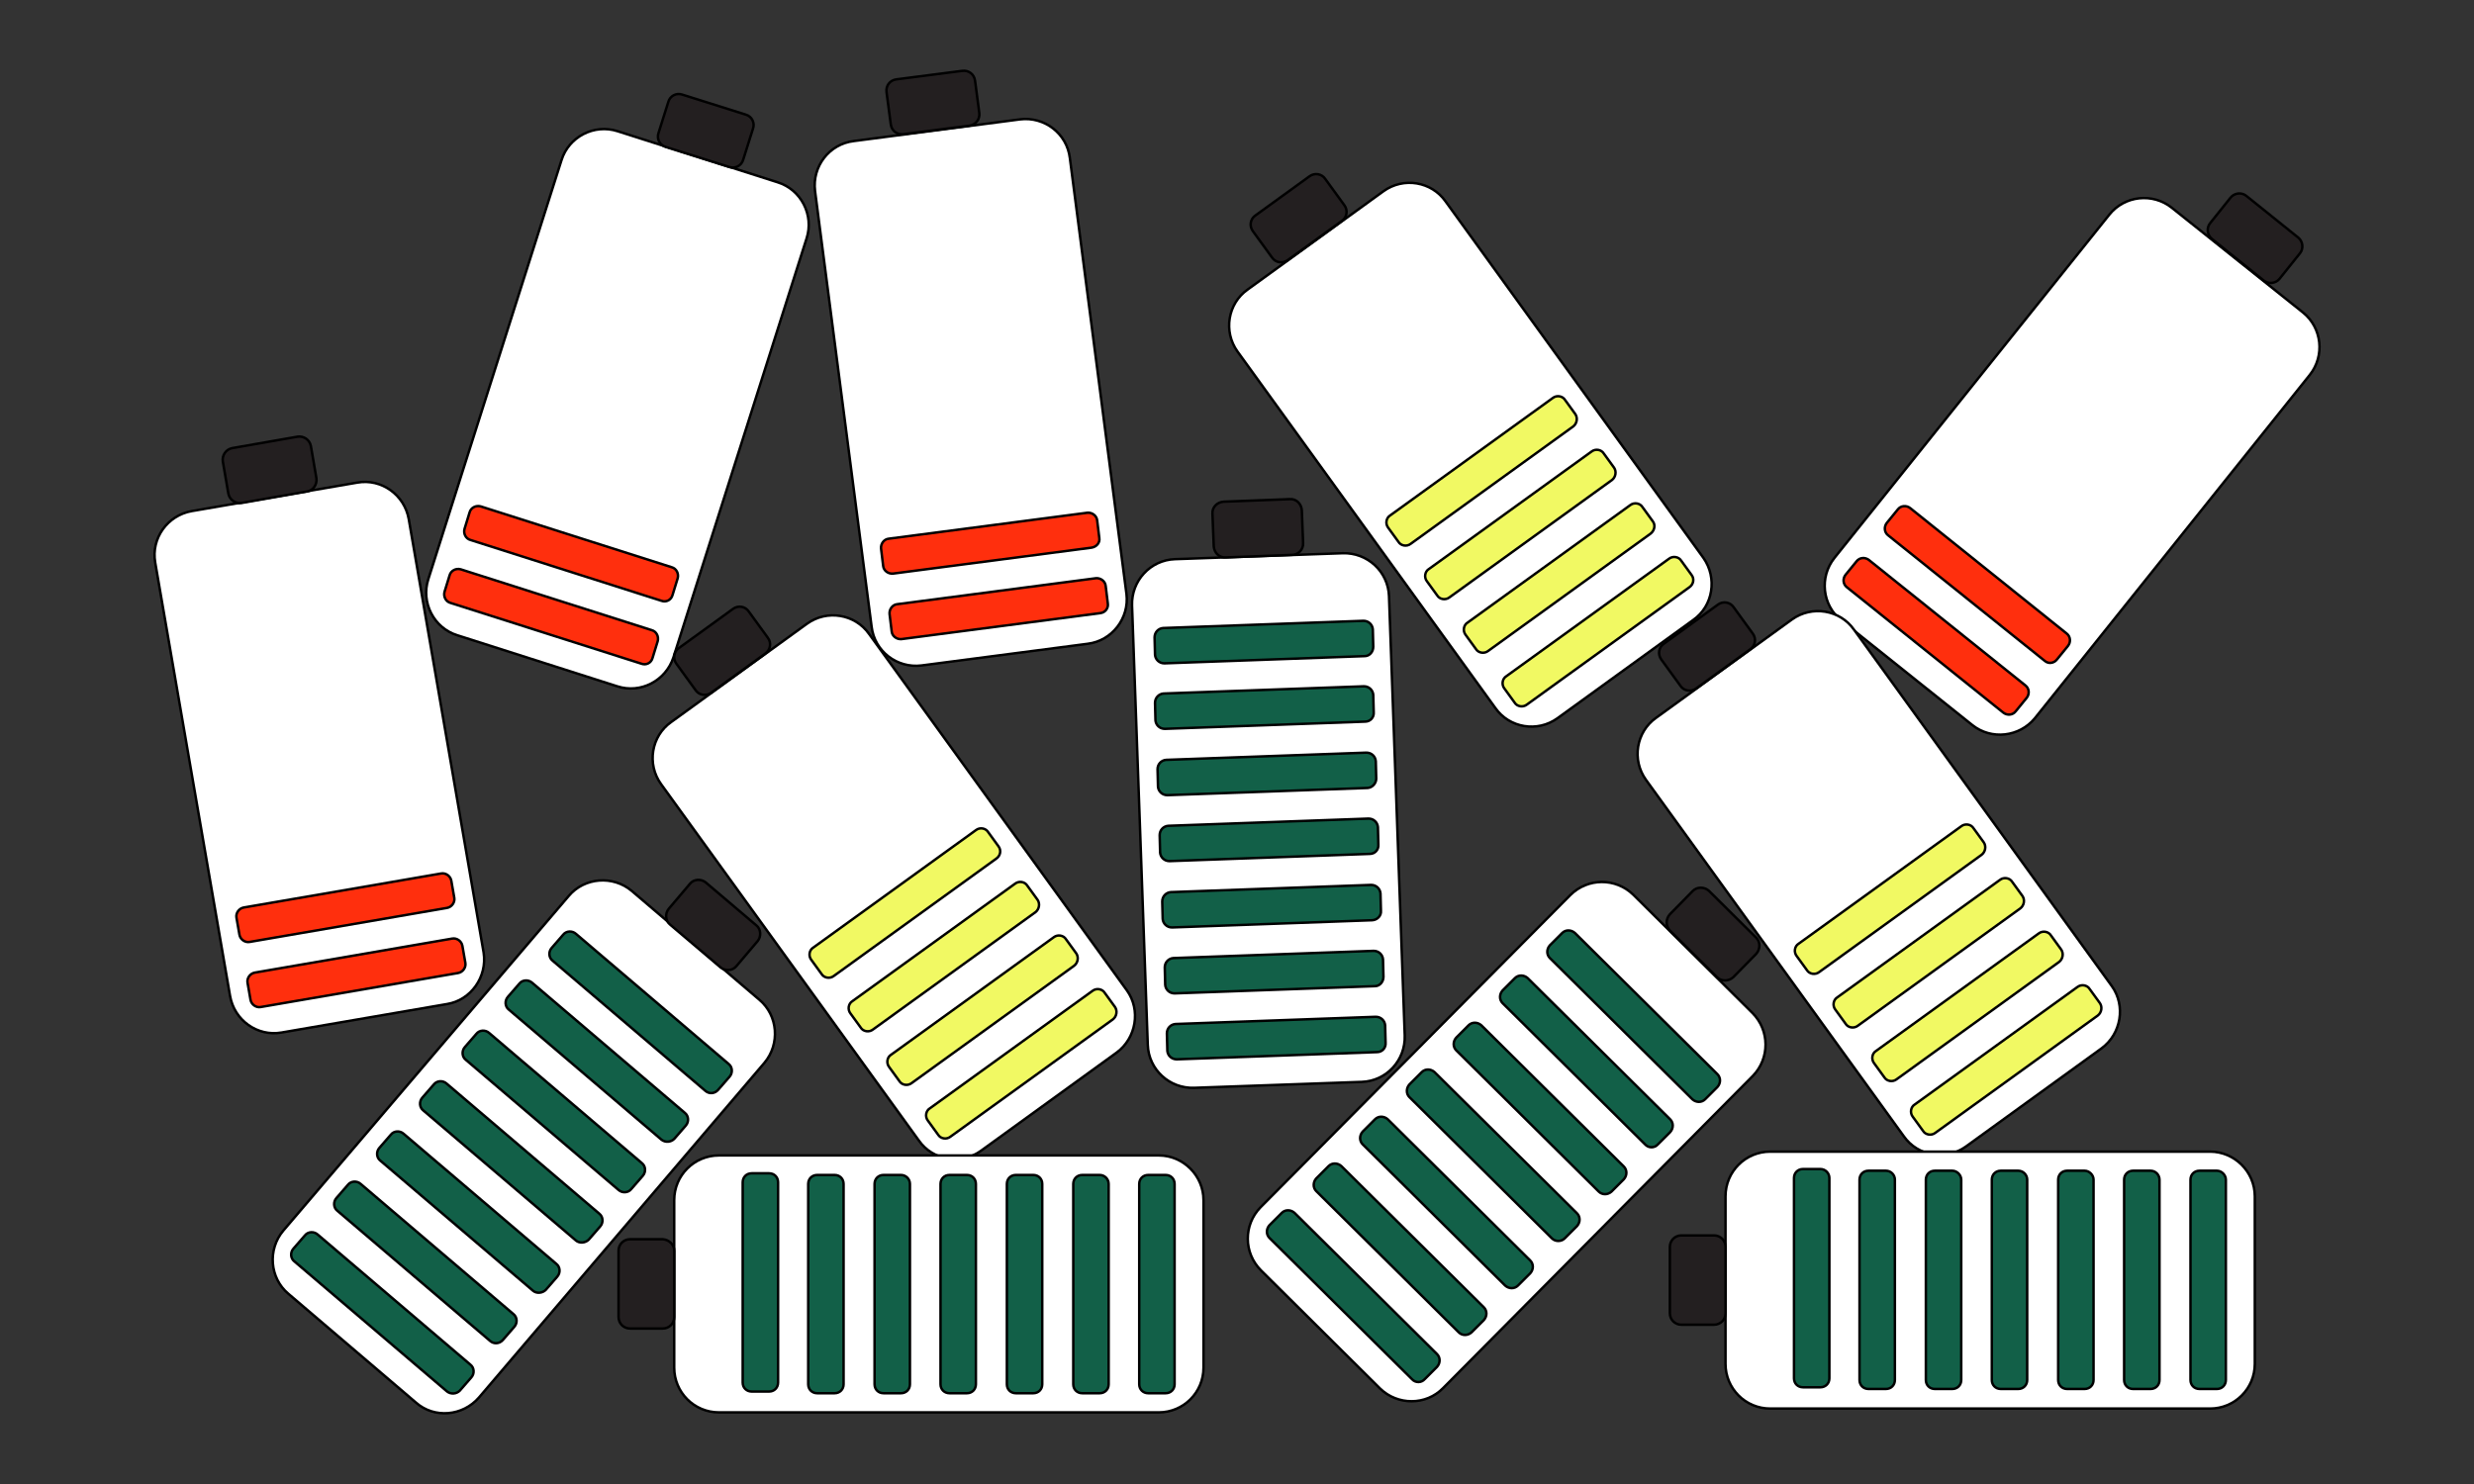 <svg xmlns="http://www.w3.org/2000/svg" id="Layer_1" data-name="Layer 1" viewBox="0 0 500 300"><rect x="0" y="0" width="500" height="300" fill="#333333" stroke="none"/><defs><style>.cls-1 {
fill: #126048;
}
.cls-1, .cls-2, .cls-3, .cls-4, .cls-5 {
stroke: #000;
stroke-linecap: round;
stroke-linejoin: round;
stroke-width: .5px;
}
.cls-2 {
fill: #231f20;
}
.cls-3 {
fill: #ff2f0d;
}
.cls-4 {
fill: #fff;
}
.cls-5 {
fill: #f1f963;
}</style></defs><path class="cls-4" d="M398.61 146.57l-26.48-21.15c-3.87-3.1-4.47-8.77-1.38-12.64l55.55-69.39c3.1-3.87 8.77-4.47 12.64-1.38l26.48 21.15c3.87 3.1 4.47 8.77 1.38 12.64l-55.55 69.39c-3.1 3.78-8.77 4.47-12.64 1.38h0z"/><path class="cls-3" d="M404.88 144.07l-31.64-25.37c-.77-.6-.86-1.72-.26-2.49l2.24-2.75c.6-.77 1.72-.86 2.49-.26l31.64 25.37c.77.6.86 1.72.26 2.49l-2.24 2.75c-.6.77-1.72.86-2.49.26z"/><path class="cls-3" d="M413.22 133.58l-31.64-25.37c-.77-.6-.86-1.72-.26-2.49l2.24-2.75c.6-.77 1.72-.86 2.49-.26l31.64 25.37c.77.6.86 1.72.26 2.49l-2.24 2.75c-.6.77-1.72.95-2.49.26h0z"/><path class="cls-2" d="M457.51 56.71l-10.49-8.43c-.95-.77-1.12-2.24-.34-3.18l4.13-5.16c.77-.95 2.24-1.12 3.18-.34l10.49 8.43c.95.77 1.12 2.24.34 3.18l-4.13 5.16c-.77.95-2.24 1.12-3.18.34z"/><path class="cls-4" d="M424.75 211.91l-27.43 19.86c-4.04 2.92-9.72 1.98-12.55-2.06l-52.11-72.06c-2.92-4.04-1.98-9.72 2.06-12.55l27.43-19.86c4.04-2.92 9.72-1.98 12.55 2.06l52.11 72.06c2.84 3.96 1.89 9.63-2.06 12.55z"/><path class="cls-5" d="M400.5 172.79l-32.85 23.73c-.77.6-1.98.43-2.49-.43l-2.06-2.84c-.6-.77-.43-1.98.43-2.49l32.85-23.73c.77-.6 1.98-.43 2.49.43l2.06 2.84c.52.77.34 1.89-.43 2.49z"/><path class="cls-5" d="M408.32 183.63l-32.85 23.73c-.77.6-1.98.43-2.49-.43l-2.06-2.84c-.6-.77-.43-1.98.43-2.49l32.85-23.73c.77-.6 1.98-.43 2.49.43l2.06 2.84c.52.77.34 1.89-.43 2.49z"/><path class="cls-5" d="M423.97 205.29l-32.85 23.73c-.77.6-1.98.43-2.49-.43l-2.06-2.84c-.6-.77-.43-1.98.43-2.49l32.85-23.73c.77-.6 1.98-.43 2.49.43l2.06 2.84c.52.77.34 1.89-.43 2.49z"/><path class="cls-5" d="M416.15 194.46l-32.85 23.73c-.77.6-1.98.43-2.49-.43l-2.06-2.84c-.6-.77-.43-1.98.43-2.49l32.85-23.73c.77-.6 1.98-.43 2.49.43l2.06 2.84c.52.77.34 1.89-.43 2.49z"/><path class="cls-2" d="M353.72 131.26l-10.92 7.91c-1.03.77-2.49.52-3.18-.52l-3.87-5.33c-.77-1.03-.52-2.49.52-3.18l10.92-7.91c1.03-.77 2.49-.52 3.18.52l3.87 5.33c.77 1.03.52 2.49-.52 3.18z"/><path class="cls-4" d="M455.7 241.84v33.88c0 4.99-4.04 9.03-9.03 9.03h-88.91c-4.99.0-9.03-4.04-9.03-9.03v-33.88c0-4.99 4.04-9.03 9.03-9.03h88.91c4.9.0 9.03 4.04 9.03 9.03z"/><path class="cls-1" d="M409.7 238.48v40.5c0 1.03-.77 1.81-1.81 1.81h-3.53c-1.03.0-1.81-.77-1.81-1.81v-40.5c0-1.03.77-1.81 1.81-1.81h3.53c1.03.0 1.81.86 1.81 1.81z"/><path class="cls-1" d="M423.11 238.48v40.5c0 1.03-.77 1.81-1.81 1.81h-3.53c-1.03.0-1.81-.77-1.81-1.81v-40.5c0-1.03.77-1.81 1.81-1.81h3.53c.95.0 1.81.86 1.81 1.81z"/><path class="cls-1" d="M449.85 238.48v40.5c0 1.03-.77 1.81-1.81 1.81h-3.53c-1.03.0-1.81-.77-1.81-1.81v-40.5c0-1.03.77-1.81 1.81-1.81h3.53c.95.0 1.81.86 1.81 1.81z"/><path class="cls-1" d="M436.44 238.48v40.5c0 1.03-.77 1.81-1.81 1.81h-3.53c-1.03.0-1.81-.77-1.81-1.81v-40.5c0-1.03.77-1.81 1.81-1.81h3.53c1.03.0 1.81.86 1.81 1.81z"/><path class="cls-1" d="M396.37 238.48v40.5c0 1.03-.77 1.81-1.81 1.81h-3.53c-1.03.0-1.81-.77-1.81-1.81v-40.5c0-1.03.77-1.81 1.81-1.81h3.53c.95.0 1.81.86 1.81 1.81z"/><path class="cls-1" d="M382.96 238.48v40.5c0 1.03-.77 1.81-1.81 1.81h-3.53c-1.03.0-1.81-.77-1.81-1.81v-40.5c0-1.03.77-1.81 1.81-1.81h3.53c1.03.0 1.81.86 1.81 1.81z"/><path class="cls-1" d="M369.72 238.14v40.5c0 1.03-.77 1.81-1.81 1.81h-3.53c-1.03.0-1.81-.77-1.81-1.81v-40.5c0-1.03.77-1.81 1.81-1.81h3.53c1.03.0 1.81.86 1.81 1.81z"/><path class="cls-2" d="M348.74 252.07v13.41c0 1.29-1.03 2.32-2.32 2.32h-6.62c-1.29.0-2.32-1.03-2.32-2.32v-13.41c0-1.29 1.03-2.32 2.32-2.32h6.62c1.29.0 2.32 1.03 2.32 2.32z"/><path class="cls-4" d="M278.92 280.7l-24.08-23.9c-3.53-3.53-3.53-9.2-.09-12.73l62.6-63.11c3.53-3.53 9.2-3.53 12.73-.09l24.08 23.9c3.53 3.53 3.53 9.2.09 12.73l-62.6 63.11c-3.44 3.53-9.2 3.53-12.73.09h0z"/><path class="cls-1" d="M313.65 250.35l-28.8-28.55c-.69-.69-.69-1.81.0-2.58l2.49-2.49c.69-.69 1.81-.69 2.58.0l28.8 28.55c.69.69.69 1.81.0 2.58l-2.49 2.49c-.69.69-1.89.69-2.58.0z"/><path class="cls-1" d="M304.2 259.89l-28.8-28.55c-.69-.69-.69-1.81.0-2.58l2.49-2.49c.69-.69 1.81-.69 2.58.0l28.8 28.55c.69.69.69 1.81.0 2.58l-2.49 2.49c-.69.69-1.81.69-2.58.0z"/><path class="cls-1" d="M285.36 278.81l-28.8-28.55c-.69-.69-.69-1.81.0-2.58l2.49-2.49c.69-.69 1.81-.69 2.58.0l28.8 28.55c.69.69.69 1.81.0 2.58l-2.49 2.49c-.69.77-1.89.77-2.58.0z"/><path class="cls-1" d="M294.82 269.35l-28.8-28.55c-.69-.69-.69-1.81.0-2.58l2.49-2.49c.69-.69 1.81-.69 2.58.0l28.8 28.55c.69.69.69 1.81.0 2.58l-2.49 2.49c-.77.69-1.89.69-2.58.0z"/><path class="cls-1" d="M323.11 240.89l-28.8-28.55c-.69-.69-.69-1.81.0-2.58l2.49-2.49c.69-.69 1.81-.69 2.58.0l28.8 28.55c.69.69.69 1.81.0 2.58l-2.49 2.49c-.77.69-1.89.69-2.58.0z"/><path class="cls-1" d="M332.48 231.35l-28.8-28.55c-.69-.69-.69-1.81.0-2.58l2.49-2.49c.69-.69 1.81-.69 2.58.0l28.8 28.55c.69.69.69 1.81.0 2.58l-2.49 2.49c-.69.77-1.89.77-2.58.0z"/><path class="cls-1" d="M342.03 222.23l-28.8-28.55c-.69-.69-.69-1.81.0-2.58l2.49-2.49c.69-.69 1.81-.69 2.58.0l28.8 28.55c.69.69.69 1.81.0 2.58l-2.49 2.49c-.69.69-1.81.69-2.58.0z"/><path class="cls-2" d="M347.02 197.56l-9.54-9.46c-.86-.86-.86-2.32.0-3.27l4.64-4.73c.86-.86 2.32-.86 3.27.0l9.54 9.46c.86.86.86 2.32.0 3.27l-4.64 4.73c-.95.86-2.41.86-3.27.0z"/><path class="cls-4" d="M90.35 202.97l-33.45 5.76c-4.9.86-9.54-2.49-10.4-7.39l-15.13-87.62c-.86-4.9 2.49-9.54 7.39-10.4l33.45-5.76c4.9-.86 9.54 2.49 10.4 7.39l15.13 87.62c.77 4.9-2.58 9.63-7.39 10.4z"/><path class="cls-3" d="M92.59 196.7l-39.9 6.88c-.95.17-1.89-.52-2.06-1.46l-.6-3.44c-.17-.95.52-1.89 1.46-2.06l39.9-6.88c.95-.17 1.89.52 2.06 1.46l.6 3.44c.17.95-.52 1.89-1.46 2.06z"/><path class="cls-3" d="M90.35 183.54l-39.9 6.88c-.95.17-1.89-.52-2.06-1.46l-.6-3.44c-.17-.95.52-1.89 1.46-2.06l39.9-6.88c.95-.17 1.89.52 2.06 1.46l.6 3.44c.17.95-.52 1.89-1.46 2.06z"/><path class="cls-2" d="M62.06 99.36l-13.24 2.32c-1.2.17-2.41-.6-2.67-1.89l-1.12-6.53c-.17-1.2.6-2.41 1.89-2.67l13.24-2.32c1.2-.17 2.41.6 2.67 1.89l1.12 6.53c.17 1.29-.69 2.49-1.89 2.67z"/><path class="cls-4" d="M219.84 130.14l-33.62 4.39c-4.9.6-9.46-2.84-10.06-7.82l-11.44-88.13c-.6-4.9 2.84-9.46 7.82-10.06l33.62-4.39c4.9-.6 9.46 2.84 10.06 7.82l11.44 88.13c.6 4.9-2.92 9.46-7.82 10.06h0z"/><path class="cls-3" d="M222.34 123.95l-40.15 5.25c-.95.09-1.89-.6-1.98-1.55l-.43-3.53c-.09-.95.6-1.89 1.55-1.98l40.15-5.25c.95-.09 1.89.6 1.98 1.55l.43 3.53c.17.95-.52 1.89-1.55 1.98z"/><path class="cls-3" d="M220.62 110.71l-40.15 5.25c-.95.09-1.89-.6-1.98-1.55l-.43-3.53c-.09-.95.6-1.89 1.55-1.98l40.15-5.25c.95-.09 1.89.6 1.98 1.55l.43 3.53c.17.95-.52 1.81-1.55 1.98z"/><path class="cls-2" d="M195.94 25.41l-13.33 1.72c-1.29.17-2.41-.69-2.58-1.98l-.86-6.53c-.17-1.29.69-2.41 1.98-2.58l13.33-1.72c1.29-.17 2.41.69 2.58 1.98l.86 6.53c.17 1.29-.77 2.41-1.98 2.58z"/><path class="cls-4" d="M124.75 138.74l-32.33-10.32c-4.73-1.46-7.39-6.62-5.85-11.35l26.91-84.69c1.46-4.73 6.62-7.39 11.35-5.85l32.33 10.32c4.73 1.46 7.39 6.62 5.85 11.35l-26.91 84.69c-1.55 4.73-6.62 7.39-11.35 5.85z"/><path class="cls-3" d="M129.65 134.18l-38.61-12.3c-.95-.26-1.46-1.29-1.2-2.24l1.03-3.35c.26-.95 1.29-1.46 2.24-1.2l38.61 12.3c.95.26 1.46 1.29 1.2 2.24l-1.03 3.35c-.26 1.03-1.29 1.55-2.24 1.2z"/><path class="cls-3" d="M133.69 121.46l-38.61-12.3c-.95-.26-1.46-1.29-1.2-2.24l1.03-3.35c.26-.95 1.29-1.46 2.24-1.2l38.61 12.3c.95.26 1.46 1.29 1.2 2.24l-1.03 3.35c-.26 1.03-1.29 1.55-2.24 1.2h0z"/><path class="cls-2" d="M147.36 33.75l-12.81-4.04c-1.2-.34-1.89-1.63-1.46-2.84l1.98-6.28c.34-1.2 1.63-1.89 2.84-1.46l12.81 4.04c1.2.34 1.89 1.63 1.46 2.84l-1.98 6.28c-.34 1.2-1.63 1.89-2.84 1.46z"/><path class="cls-4" d="M225.69 212.77l-27.43 19.86c-4.04 2.92-9.72 1.98-12.55-2.06l-52.11-72.06c-2.92-4.04-1.98-9.72 2.06-12.55l27.43-19.86c4.04-2.92 9.72-1.98 12.55 2.06l52.11 72.06c2.84 3.96 1.89 9.63-2.06 12.55z"/><path class="cls-5" d="M201.36 173.57l-32.85 23.73c-.77.6-1.98.43-2.49-.43l-2.06-2.84c-.6-.77-.43-1.98.43-2.49l32.85-23.73c.77-.6 1.98-.43 2.49.43l2.06 2.84c.6.77.43 1.89-.43 2.49z"/><path class="cls-5" d="M209.27 184.4l-32.85 23.73c-.77.6-1.98.43-2.49-.43l-2.06-2.84c-.6-.77-.43-1.98.43-2.49l32.85-23.73c.77-.6 1.98-.43 2.49.43l2.06 2.84c.52.77.34 1.89-.43 2.49z"/><path class="cls-5" d="M224.92 206.07l-32.85 23.73c-.77.6-1.98.43-2.49-.43l-2.06-2.84c-.6-.77-.43-1.98.43-2.49l32.85-23.73c.77-.6 1.98-.43 2.49.43l2.06 2.84c.52.77.34 1.89-.43 2.49h0z"/><path class="cls-5" d="M217.09 195.23l-32.85 23.73c-.77.6-1.98.43-2.49-.43l-2.06-2.84c-.6-.77-.43-1.98.43-2.49l32.85-23.73c.77-.6 1.98-.43 2.49.43l2.06 2.84c.52.77.34 1.89-.43 2.49z"/><path class="cls-2" d="M154.67 132.12l-10.92 7.91c-1.03.77-2.49.52-3.18-.52l-3.87-5.33c-.77-1.03-.52-2.49.52-3.18l10.92-7.91c1.03-.77 2.49-.52 3.18.52l3.87 5.33c.77 1.03.52 2.41-.52 3.18z"/><path class="cls-4" d="M342.2 125.33l-27.43 19.86c-4.04 2.92-9.72 1.98-12.55-2.06l-52.11-72.06c-2.92-4.04-1.98-9.72 2.06-12.55l27.43-19.86c4.04-2.92 9.72-1.98 12.55 2.06l52.11 72.06c2.84 4.04 1.98 9.72-2.06 12.55h0z"/><path class="cls-5" d="M317.95 86.21l-32.85 23.73c-.77.6-1.98.43-2.49-.43l-2.06-2.84c-.6-.77-.43-1.98.43-2.49l32.85-23.73c.77-.6 1.98-.43 2.49.43l2.06 2.84c.52.77.34 1.89-.43 2.49z"/><path class="cls-5" d="M325.78 97.04l-32.85 23.73c-.77.6-1.98.43-2.49-.43l-2.06-2.84c-.6-.77-.43-1.98.43-2.49l32.85-23.73c.77-.6 1.98-.43 2.49.43l2.06 2.84c.52.77.34 1.89-.43 2.49h0z"/><path class="cls-5" d="M341.43 118.71l-32.85 23.73c-.77.6-1.98.43-2.49-.43l-2.06-2.84c-.6-.77-.43-1.98.43-2.49l32.85-23.73c.77-.6 1.98-.43 2.49.43l2.06 2.84c.6.77.43 1.89-.43 2.49z"/><path class="cls-5" d="M333.6 107.87l-32.85 23.73c-.77.6-1.98.43-2.49-.43l-2.06-2.84c-.6-.77-.43-1.98.43-2.49l32.85-23.73c.77-.6 1.98-.43 2.49.43l2.06 2.84c.6.77.34 1.89-.43 2.49z"/><path class="cls-2" d="M271.18 44.67l-10.92 7.91c-1.03.77-2.49.52-3.18-.52l-3.87-5.33c-.77-1.03-.52-2.49.52-3.18l10.92-7.91c1.03-.77 2.49-.52 3.18.52l3.87 5.33c.77 1.03.52 2.49-.52 3.18z"/><path class="cls-4" d="M243.23 242.61v33.88c0 4.99-4.04 9.03-9.03 9.03h-88.91c-4.99.0-9.03-4.04-9.03-9.03v-33.88c0-4.99 4.04-9.03 9.03-9.03h88.91c4.99.0 9.03 4.13 9.03 9.03z"/><path class="cls-1" d="M197.23 239.34v40.5c0 1.03-.77 1.81-1.81 1.81h-3.53c-1.03.0-1.81-.77-1.81-1.81v-40.5c0-1.03.77-1.81 1.81-1.81h3.53c1.03.0 1.81.77 1.81 1.81z"/><path class="cls-1" d="M210.64 239.34v40.5c0 1.03-.77 1.81-1.81 1.81h-3.53c-1.03.0-1.81-.77-1.81-1.81v-40.5c0-1.03.77-1.81 1.81-1.81h3.53c1.03.0 1.81.77 1.81 1.81z"/><path class="cls-1" d="M237.39 239.34v40.5c0 1.03-.77 1.81-1.81 1.81h-3.53c-1.03.0-1.81-.77-1.81-1.81v-40.5c0-1.03.77-1.81 1.81-1.81h3.53c1.03.0 1.81.77 1.81 1.81z"/><path class="cls-1" d="M224.06 239.34v40.5c0 1.03-.77 1.81-1.81 1.81h-3.53c-1.03.0-1.81-.77-1.81-1.81v-40.5c0-1.03.77-1.81 1.81-1.81h3.53c.95.0 1.81.77 1.81 1.81z"/><path class="cls-1" d="M183.9 239.34v40.5c0 1.03-.77 1.81-1.81 1.81h-3.53c-1.03.0-1.81-.77-1.81-1.81v-40.5c0-1.03.77-1.81 1.81-1.81h3.53c.95.0 1.81.77 1.81 1.81z"/><path class="cls-1" d="M170.49 239.34v40.5c0 1.03-.77 1.81-1.81 1.81h-3.53c-1.03.0-1.81-.77-1.81-1.81v-40.5c0-1.03.77-1.81 1.81-1.81h3.53c1.03.0 1.81.77 1.81 1.81z"/><path class="cls-1" d="M157.25 239v40.5c0 1.03-.77 1.81-1.81 1.81h-3.53c-1.03.0-1.81-.77-1.81-1.81V239c0-1.03.77-1.81 1.81-1.81h3.53c1.03.0 1.81.77 1.81 1.81z"/><path class="cls-2" d="M136.27 252.84v13.41c0 1.29-1.03 2.32-2.32 2.32h-6.62c-1.29.0-2.32-1.03-2.32-2.32v-13.41c0-1.29 1.03-2.32 2.32-2.32h6.62c1.29.09 2.32 1.12 2.32 2.32z"/><path class="cls-4" d="M84.07 283.54l-25.8-22.01c-3.78-3.18-4.21-8.94-1.03-12.73l57.7-67.67c3.18-3.78 8.94-4.21 12.73-1.03l25.8 22.01c3.78 3.18 4.21 8.94 1.03 12.73l-57.7 67.67c-3.27 3.78-9.03 4.3-12.73 1.03h0z"/><path class="cls-1" d="M116.4 250.78l-30.87-26.31c-.77-.6-.86-1.81-.17-2.58l2.32-2.67c.6-.77 1.81-.86 2.58-.17l30.87 26.31c.77.6.86 1.81.17 2.58l-2.32 2.67c-.69.69-1.89.77-2.58.17z"/><path class="cls-1" d="M107.72 260.93l-30.87-26.31c-.77-.6-.86-1.81-.17-2.58l2.32-2.67c.6-.77 1.81-.86 2.58-.17l30.87 26.31c.77.6.86 1.81.17 2.58l-2.32 2.67c-.69.69-1.89.77-2.58.17z"/><path class="cls-1" d="M90.35 281.3l-30.87-26.31c-.77-.6-.86-1.81-.17-2.58l2.32-2.67c.6-.77 1.81-.86 2.58-.17l30.87 26.31c.77.6.86 1.81.17 2.58l-2.32 2.67c-.69.69-1.81.77-2.58.17z"/><path class="cls-1" d="M99.04 271.07l-30.87-26.31c-.77-.6-.86-1.81-.17-2.58l2.32-2.67c.6-.77 1.81-.86 2.58-.17l30.87 26.31c.77.6.86 1.81.17 2.58l-2.32 2.67c-.69.77-1.81.86-2.58.17z"/><path class="cls-1" d="M125 240.55l-30.87-26.31c-.77-.6-.86-1.81-.17-2.58l2.32-2.67c.6-.77 1.81-.86 2.58-.17l30.87 26.31c.77.6.86 1.81.17 2.58l-2.32 2.67c-.6.77-1.81.86-2.58.17z"/><path class="cls-1" d="M133.69 230.4l-30.87-26.31c-.77-.6-.86-1.81-.17-2.58l2.32-2.67c.6-.77 1.81-.86 2.58-.17l30.87 26.31c.77.6.86 1.81.17 2.58l-2.32 2.67c-.69.69-1.81.77-2.58.17z"/><path class="cls-1" d="M142.54 220.51l-30.87-26.31c-.77-.6-.86-1.81-.17-2.58l2.32-2.67c.6-.77 1.81-.86 2.58-.17l30.87 26.31c.77.6.86 1.81.17 2.58l-2.32 2.67c-.69.77-1.81.86-2.58.17z"/><path class="cls-2" d="M145.64 195.58l-10.23-8.68c-.95-.77-1.03-2.24-.26-3.18l4.3-5.07c.77-.95 2.24-1.03 3.18-.26l10.23 8.68c.95.77 1.03 2.24.26 3.18l-4.3 5.07c-.77.95-2.24 1.03-3.18.26z"/><path class="cls-4" d="M275.22 218.71l-33.88 1.2c-4.99.17-9.2-3.7-9.37-8.68l-3.18-88.82c-.17-4.99 3.7-9.2 8.68-9.37l33.88-1.2c4.99-.17 9.2 3.7 9.37 8.68l3.18 88.82c.17 4.99-3.7 9.2-8.68 9.37h0z"/><path class="cls-1" d="M276.85 172.62l-40.5 1.46c-1.03.0-1.81-.77-1.89-1.72l-.09-3.53c0-1.03.77-1.81 1.72-1.89l40.5-1.46c1.03.0 1.81.77 1.89 1.72l.09 3.53c.09 1.03-.69 1.89-1.72 1.89z"/><path class="cls-1" d="M277.37 186.03l-40.5 1.46c-1.03.0-1.81-.77-1.89-1.72l-.09-3.53c0-1.03.77-1.81 1.72-1.89l40.5-1.46c1.03.0 1.81.77 1.89 1.72l.09 3.53c.09.95-.69 1.81-1.72 1.89z"/><path class="cls-1" d="M278.31 212.69l-40.5 1.46c-1.03.0-1.81-.77-1.89-1.72l-.09-3.53c0-1.03.77-1.81 1.72-1.89l40.5-1.46c1.03.0 1.81.77 1.89 1.72l.09 3.53c.09 1.03-.69 1.89-1.72 1.89z"/><path class="cls-1" d="M277.88 199.36l-40.5 1.46c-1.03.0-1.81-.77-1.89-1.72l-.09-3.53c0-1.03.77-1.81 1.72-1.89l40.5-1.46c1.03.0 1.81.77 1.89 1.72l.09 3.53c0 1.03-.77 1.89-1.72 1.89z"/><path class="cls-1" d="M276.42 159.29l-40.5 1.46c-1.03.0-1.81-.77-1.89-1.72l-.09-3.53c0-1.03.77-1.81 1.72-1.89l40.5-1.46c1.03.0 1.81.77 1.89 1.72l.09 3.53c0 .95-.77 1.81-1.72 1.89z"/><path class="cls-1" d="M275.91 145.88l-40.5 1.46c-1.03.0-1.81-.77-1.89-1.72l-.09-3.53c0-1.03.77-1.81 1.72-1.89l40.5-1.46c1.03.0 1.81.77 1.89 1.72l.09 3.53c.09 1.03-.69 1.89-1.72 1.89z"/><path class="cls-1" d="M275.82 132.64l-40.5 1.46c-1.03.0-1.81-.77-1.89-1.72l-.09-3.53c0-1.03.77-1.81 1.72-1.89l40.5-1.46c1.03.0 1.81.77 1.89 1.72l.09 3.53c0 1.03-.77 1.89-1.72 1.89z"/><path class="cls-2" d="M261.12 112.17l-13.41.52c-1.29.09-2.32-.95-2.41-2.24l-.26-6.62c-.09-1.29.95-2.32 2.24-2.41l13.41-.52c1.29-.09 2.32.95 2.41 2.24l.26 6.62c.09 1.29-.95 2.41-2.24 2.41z"/></svg>